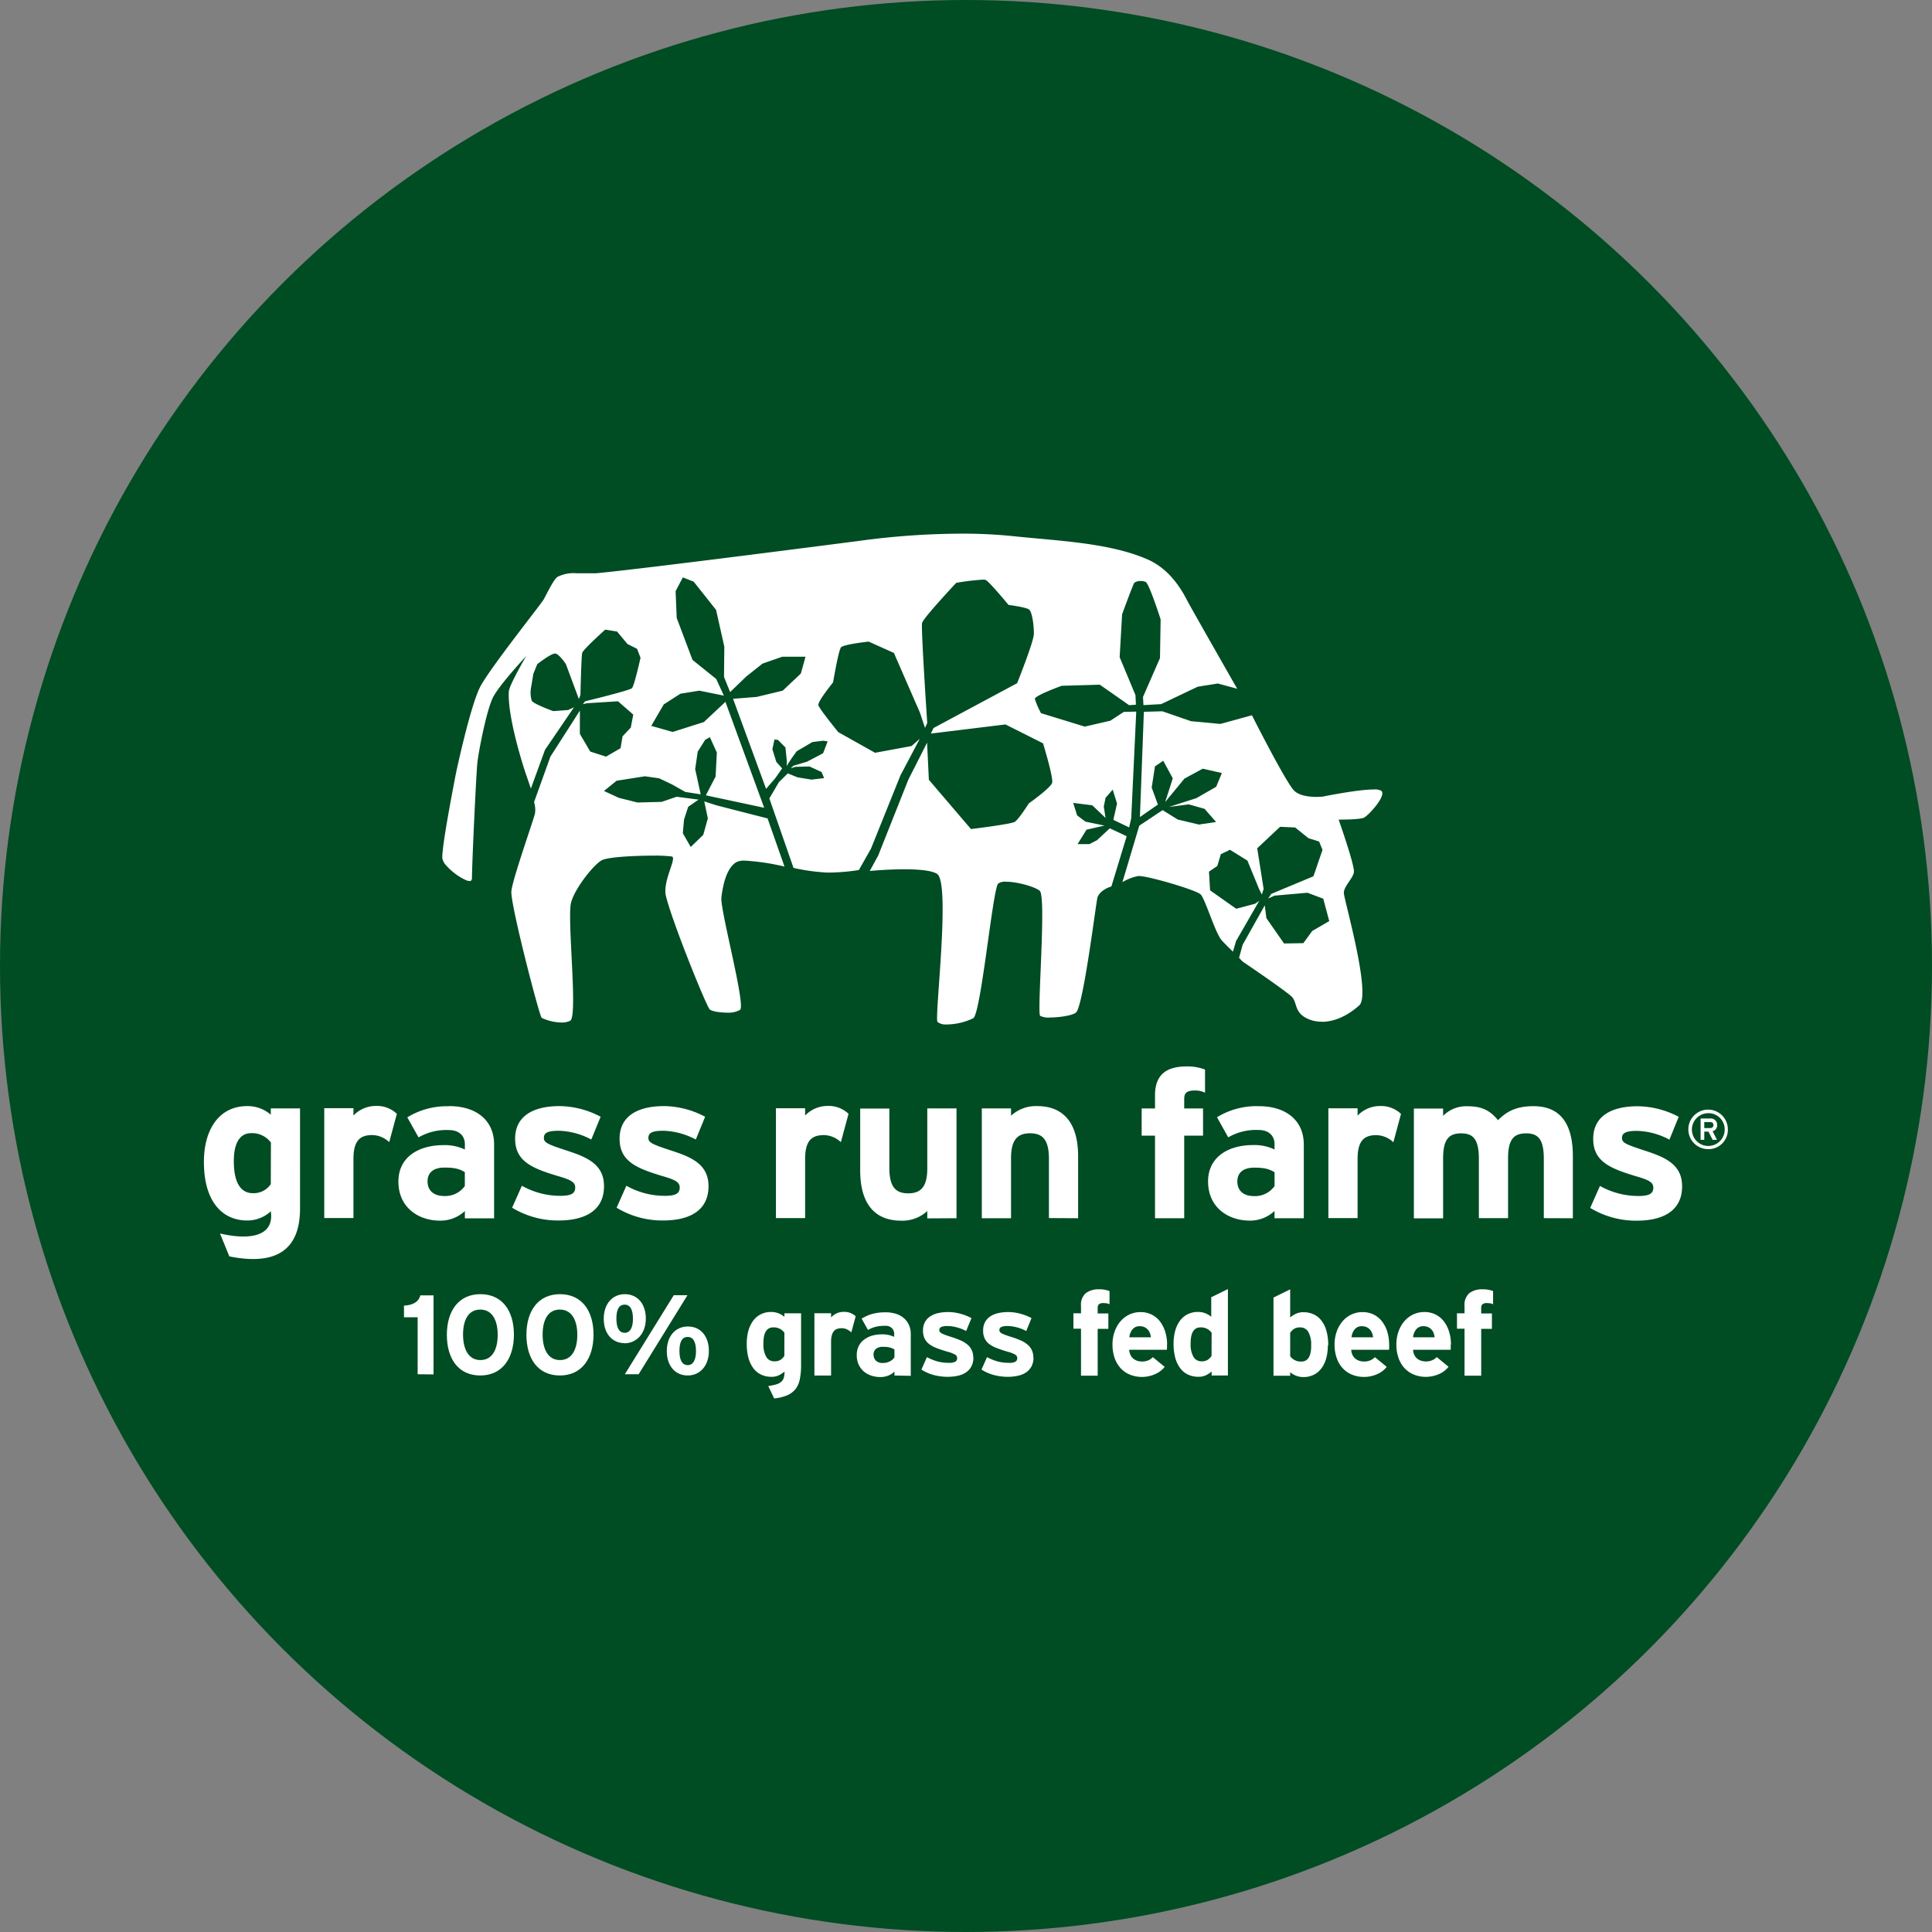 <svg xmlns="http://www.w3.org/2000/svg" viewBox="0 0 489 489"><rect x="0" y="0" width="489" height="489" fill="#808080" stroke="none"/><defs><style>.cls-1{fill:#004c23;}.cls-2{fill:#fff;}</style></defs><title>badge-grassfed_v1.0</title><g id="Layer_2" data-name="Layer 2"><g id="Layer_1-2" data-name="Layer 1"><circle class="cls-1" cx="244.5" cy="244.5" r="244.5"/><path class="cls-2" d="M105.71,347.83V333.4h-3.46v-2.94c2.25-.11,3.72-.94,4.13-2.59h3.35v20Z"/><path class="cls-2" d="M121.56,331.46c-3.09,0-4.36,2.77-4.36,6.33s1.3,6.45,4.39,6.45,4.38-2.82,4.38-6.39-1.32-6.39-4.41-6.39m0,16.68c-5.52,0-8.46-4.21-8.46-10.29s3-10.29,8.49-10.29,8.48,4.16,8.48,10.23-3,10.35-8.51,10.35"/><path class="cls-2" d="M141.7,331.46c-3.09,0-4.36,2.77-4.36,6.33s1.3,6.45,4.39,6.45,4.39-2.82,4.39-6.39-1.33-6.39-4.42-6.39m0,16.68c-5.51,0-8.46-4.21-8.46-10.29s3-10.29,8.49-10.29,8.49,4.16,8.49,10.23-3,10.35-8.52,10.35"/><path class="cls-2" d="M174.05,338.39c-1.38,0-2.08,1.17-2.08,3.54s.73,3.59,2.11,3.59,2.08-1.37,2.08-3.54c0-2.36-.72-3.59-2.11-3.59m0,9.75c-3.09,0-5.28-2.36-5.28-6.16s2.19-6.24,5.34-6.24,5.31,2.4,5.31,6.19-2.28,6.21-5.37,6.21m-12.41-.31h-3.49l12.38-20H174Zm-3.55-17.62c-1.38,0-2.08,1.17-2.08,3.53s.72,3.6,2.11,3.6,2.08-1.37,2.08-3.54c0-2.36-.72-3.59-2.11-3.59m0,9.75c-3.09,0-5.28-2.37-5.28-6.16s2.19-6.24,5.34-6.24,5.31,2.39,5.31,6.18S161.12,340,158,340"/><path class="cls-2" d="M239.65,259.28a3.19,3.19,0,0,1-2.37-.64c-.8-1,3.39-35.32-.12-37.47-1.47-.9-4.88-1.15-8.26-1.15-4.4,0-8.76.43-8.76.43l2.13-3.89,7.62-19.19,4.76-9.4.45,9.4,10.66,12.47s10.09-1.23,11.07-1.82,3.56-4.66,3.56-4.66,5.54-3.94,5.91-5.22-2.3-10-2.3-10l-9.51-4.78-15.62,1.91-3.28.4.7-1.41,21.15-11.34s4.18-10.41,4.23-12.44-.42-5.59-1.19-6.2-5.21-1.17-5.21-1.17-4.9-5.93-5.78-6.32a2.35,2.35,0,0,0-.72-.08,62.7,62.7,0,0,0-6.74.81s-8.35,8.89-8.65,10.17S234.69,183,234.69,183l-.57,1.22-1.28-3.85-6.59-15.11-6.39-2.87s-6.36.69-7,1.46-2,8.86-2,8.86-3.93,4.84-3.73,5.76,5.05,6.84,5.05,6.84l9.3,5.22,9.22-1.7L232.8,187l-4.88,9.23-7.46,18.55-3.07,5.43a51.78,51.78,0,0,1-7.31.64c-.57,0-1.14,0-1.68-.06a49.13,49.13,0,0,1-7.56-1.12l-6.11-17.58,2.41-4.12,2.26-2.22,2.46,1,3.52.57,3.2-.37-.62-1.54L204.89,194l-3.53.09-1.22.36.7-.65,3.4-1,4.09-2.15,1.15-3-1.07-.17-2.78.33-4,2.35-1.27,1.78-1.27,1.95.08-1.06-.37-3.64-1.89-1.91-.89-.12-.53,2.47,1,3.2,1.47,1.66L196.2,197l-2.3,2.67-8.36-22.8,6-.48,6.57-1.58,4.59-4.33,1.18-4.26H198l-5,1.74-4.13,3.28-4.07,3.93-1.55-3.84.08-7.66-2.09-9.31-5.66-7.13-2.75-1.09L171,149.62l.28,6.8,4,10.61,6,4.82,1.93,4.22-6.2-1.26-4.79.77L168,178.29l-3.16,5.43,5.41,1.54,7.91-2.51,5.45-5.11,9.81,26.81-14.77-3.15,2.47-4.74.32-6.08-1.76-3.89-1.19.65-1.89,3-.65,4.41,1.4,6.4-3.91-.61-3.35-1.9L166.85,197l-3.61-.52-7.17,1.13-3.2,2.59,3.77,1.74,4.71,1.18,6.11-.16,3.81-1.3,5.54.73-2.63,1.82-1.06,3.28-.29,3.41,2,3.48L178,211.3l1.16-4.17-.91-4.3,3.08,1,12.95,3.32,4.28,12.18a58.55,58.55,0,0,0-10-1.5,4.62,4.62,0,0,0-2.17.37c-2.59,1.56-3.47,6.07-3.8,9-.34,3.07,6.22,27.25,4.72,28.41a6.13,6.13,0,0,1-3.36.69c-1.87,0-3.84-.36-4.32-.81-.83-.79-9.49-22.12-11.08-28.71-.91-3.78,2.89-9.69,1.48-10a35.17,35.17,0,0,0-4.74-.21c-4.78,0-11.48.34-13,1.18-2.24,1.23-7.47,8-7.87,11.34-.69,5.8,1.84,28.3-.12,29.28a4.91,4.91,0,0,1-2.2.43,12.11,12.11,0,0,1-5-1.18c-.55-.37-7.63-27.58-7.68-31.81,0-2.52,5.85-18.87,6-20a6.36,6.36,0,0,0-.25-2.79l4.14-11.51,5.21-8.13,2.25-3.53,0,5.91,2.62,4.46,4,1.29,3.68-2.14.5-3,2.09-2.22.62-3.29-3.86-3.36-7.83.49-1.06.24.57-.73s11.25-2.72,11.85-3.32,2.17-7.69,2.17-7.69l-.87-2.27L158.81,163l-2.62-3.15-3-.49s-5.58,5-5.82,5.87-.46,10.69-.46,10.69l-.4,1-3.28-8.83s-1.73-2.64-2.75-2.68h0c-1.05,0-4.49,2.68-4.49,2.68l-1,2.46-.54,3.28a7.14,7.14,0,0,0,.13,3.49c.24.78,5.44,2.67,5.44,2.67l3.78-.28,1.48-.69-7.34,10.77-3.57,9.8-1.47-4.29s-4.52-13.56-4.11-20.29c.1-1.62,4.39-8.95,4.39-8.95s-6.79,7.27-8.4,10.45S121.17,190,120.83,193c-.29,2.66-1.3,24-1.37,29,0,.64-.08.79-.33.95a.43.43,0,0,1-.25.05,2.93,2.93,0,0,1-1-.25,15.52,15.52,0,0,1-5.25-4.05,3.75,3.75,0,0,1-.68-1.48,9,9,0,0,1,.09-1.62c.43-5.06,3.43-20.19,3.43-20.19s3.47-16.3,6-21.44c2.28-4.53,15.4-20.95,16.14-22.25s2.45-5,3.5-5.71a9,9,0,0,1,4.75-.92c.62,0,1.24,0,1.85,0s1.2,0,1.77,0,1,0,1.44,0c11.66-1.07,66.56-8.19,66.56-8.19a194.13,194.13,0,0,1,25.89-1.83,124.37,124.37,0,0,1,12.91.62c11.5,1.21,24.54,1.67,34.2,5.91,6.22,2.73,9.16,8.82,10.12,10.61,1.3,2.42,12.54,22.12,12.54,22.12L308.24,173l-5.09.81-9.26,4.41-4.48.25-.11-2.07,4.3-9.84.16-9.8s-2.86-8.94-3.76-9.44a2.65,2.65,0,0,0-1.24-.26,2.73,2.73,0,0,0-1.64.42c-.33.37-3.11,8-3.11,8l-.62,10.86,4,9.59.12,2.43-1.72.13-7.42-5.19-9.64.28s-6.89,2.48-6.8,3.33a20,20,0,0,0,1.56,3.6l11.07,3.4,6.48-1.5,3.4-2.22,3.15-.08-1.27,27-.53,2.31-4-1.91.94-4.13-1.1-3.52-1.8,2.06-.46,2.23.46,2.88-3.36-3.2-4.84-.61,1,3.16,2.09,1.58,4.84,1L275,210l-2.26,3.65h3l1.93-1,3.23-3,4.27,2-3.87,12.72s-2.76.74-3.51,2.73c-.33.87-3.6,27.79-5.47,29.2-1,.76-4.23,1.23-6.57,1.23a4.68,4.68,0,0,1-2.48-.41c-.84-.82,1.64-30.25-.12-31.67-1.31-1.06-5.76-2.28-8.5-2.28a3.08,3.08,0,0,0-2,.46c-1.38,1.31-4.35,32.91-6.32,34.1a16.08,16.08,0,0,1-6.72,1.57"/><path class="cls-2" d="M334.48,258.59a8.07,8.07,0,0,1-4.31-1.17c-2.45-1.52-1.95-3.75-3.12-5.05s-12.54-9-12.54-9l-.9-.94.9-3.28,5.61-10,.41,3.24L325,238.8l4.88-.08,2.25-3.08,4.31-2.51-1.52-5.67-4-1.5-8.32.73-1.64.73.82-1.18,10.66-4.45,2.29-6.68-.85-2.11-2.71-.85-3.36-2.71-3.82-.17-5.78,5.43L319.83,225l-.45,1.41-.73-1.46-2.92-7.12-4.42-2.75L309,216.2l-.9,3L306,220.62l.28,4.73,6.61,4.66,4.75-1.26,1.07-.73-5.86,10.17-.78,2.68s-1.72-1.64-2.79-2.8c-1.71-1.86-4.21-10.56-5.41-11.7s-13.18-4.64-15.58-4.64h-.2a12.39,12.39,0,0,0-4,1.55l4.27-14.3,5.9-3.93,3.86,2.39,5.33,1.26,4.34-.65-2.9-3.32-4-1.14-5,.65,6.93-2.23,5-2.87,1.44-3.48-4.84-1.1-4.63,2.51L294.91,203l1.93-6-2.42-4.45-2.09,1.42-.83,5.38,1.57,4.29-4.55,3.16,1-26.64,4.67-.13,7.26,2.51,7.42.69,8-2.19s8.44,16.7,10.61,19c1.33,1.41,4,1.66,5.7,1.66a15.54,15.54,0,0,0,1.64-.08s8.79-1.8,12.88-1.8a3.46,3.46,0,0,1,1.92.34c1.39,1.22-3.29,6.31-4.43,6.81s-6,.48-6.37.48h0s4.14,11.73,3.86,13.33-2.62,3.65-2.54,5.26c.09,1.88,7,25.65,3.89,28.43s-6.43,4.16-9.54,4.16"/><path class="cls-2" d="M305,276.59v-5.88a12.48,12.48,0,0,0-4.66-.79c-5.15,0-8,2.12-8,7.3v3.34h-3.38v6.88h3.38v20.91h7.39V287.44h4.77v-6.88h-4.77v-2.33c0-1.54.54-2.22,2.73-2.22a5.46,5.46,0,0,1,2.58.58M330,308.35V289.72c0-6.25-4.61-9.74-11.41-9.74a19.12,19.12,0,0,0-10.56,2.8l2.84,5.09a14,14,0,0,1,7.72-1.86c2.68,0,4,1.59,4,3.55v1.38a11.74,11.74,0,0,0-5.41-1.12c-6.37,0-11.41,3.07-11.41,9.21,0,6.72,5.26,9.91,10.5,9.91a9,9,0,0,0,6.32-2.44v1.85Zm-7.4-8.15a6.06,6.06,0,0,1-5.13,2.54c-3.17,0-4.29-1.75-4.29-3.71,0-2.22,1.49-3.49,4.29-3.49,2.62,0,3.85.37,5.13,1.17Zm32-18.26a7.24,7.24,0,0,0-5.2-2,7.85,7.85,0,0,0-5.79,2.43v-1.85h-7.39v27.79h7.39v-15c0-4.82,1.88-6,4.76-6a6.47,6.47,0,0,1,4.3,1.8Zm43.5,26.41V292.68c0-7.84-2.83-12.7-10-12.7-4.65,0-7,1.59-8.94,3.55C377.09,281,375,280,371.41,280a8.15,8.15,0,0,0-6.15,2.43v-1.85h-7.4v27.79h7.4V293.16c0-4.82,1.5-6.3,4.55-6.3s4.5,1.48,4.5,6.46v15h7.39V293.16c0-4.82,1.5-6.3,4.56-6.3s4.49,1.48,4.49,6.46v15Z"/><path class="cls-2" d="M272.88,308.34V292.67c0-7.84-3.22-12.71-10.39-12.71a9.25,9.25,0,0,0-6.59,2.44v-1.86h-7.4v27.8h7.4v-15.2c0-4.81,1.77-6.3,4.82-6.3s4.77,1.49,4.77,6.46v15Z"/><path class="cls-2" d="M100.45,281.92a7.24,7.24,0,0,0-5.2-2,7.86,7.86,0,0,0-5.79,2.43v-1.86H82.07v27.8h7.39v-15c0-4.82,1.88-6,4.77-6a6.38,6.38,0,0,1,4.28,1.8Z"/><path class="cls-2" d="M214.77,281.92a7.22,7.22,0,0,0-5.2-2,7.87,7.87,0,0,0-5.79,2.43v-1.85h-7.39v27.8h7.39v-15c0-4.81,1.88-6,4.77-6a6.43,6.43,0,0,1,4.28,1.79Z"/><path class="cls-2" d="M242.1,308.34v-27.8h-7.4v15.19c0,4.82-1.77,6.31-4.83,6.31s-4.77-1.49-4.77-6.46v-15h-7.38v15.67c0,7.84,3.21,12.71,10.39,12.71a9.27,9.27,0,0,0,6.59-2.44v1.86Z"/><path class="cls-2" d="M68.54,280.54v1.59a9,9,0,0,0-6-2.17c-7,0-10.93,5.82-10.93,14.13,0,10.37,4.93,14.82,10.93,14.82a8.67,8.67,0,0,0,6-2.33c.94,6.39-5.36,7.37-12.86,5.62L58.05,318c14.2,2.86,17.89-3.91,17.89-12.08V280.54Zm0,19.16A5.18,5.18,0,0,1,64,302c-2.9,0-4.82-2.38-4.82-8.1,0-4.65,1.55-7.09,4.39-7.09a5.9,5.9,0,0,1,5,2.38Z"/><path class="cls-2" d="M425.75,300.25c0-5.56-4.34-7.36-9.38-9s-5.84-2.06-5.84-3.22.8-1.8,3.81-1.8a18.34,18.34,0,0,1,8.2,2.22l2.35-5.78A22.73,22.73,0,0,0,414.5,280c-6.6,0-11.25,2.48-11.25,8.26s4.34,7.51,11.09,9.53c3.11.9,4.12,1.53,4.12,2.8,0,1.43-.86,2.12-3.75,2.12a19.82,19.82,0,0,1-9.75-2.54l-2.47,5.56a22.42,22.42,0,0,0,11.79,3.23c6.32,0,11.47-2.28,11.47-8.69"/><path class="cls-2" d="M113.66,280a19.18,19.18,0,0,0-10.57,2.8l2.85,5.08a14,14,0,0,1,7.72-1.85c2.67,0,4,1.59,4,3.55v1.37a11.79,11.79,0,0,0-5.41-1.11c-6.38,0-11.41,3.07-11.41,9.21,0,6.73,5.25,9.9,10.5,9.9a9.05,9.05,0,0,0,6.32-2.43v1.85h7.4V289.7c0-6.25-4.61-9.74-11.41-9.74m4,20.22a6.05,6.05,0,0,1-5.14,2.54c-3.16,0-4.29-1.75-4.29-3.71,0-2.22,1.5-3.49,4.29-3.49,2.63,0,3.86.37,5.14,1.16Z"/><path class="cls-2" d="M152.88,300.23c0-5.56-4.34-7.36-9.38-9s-5.84-2.06-5.84-3.23.8-1.8,3.81-1.8a18.53,18.53,0,0,1,8.19,2.22l2.36-5.76a22.53,22.53,0,0,0-10.4-2.7c-6.59,0-11.24,2.48-11.24,8.25s4.33,7.52,11.09,9.53c3.11.9,4.12,1.54,4.12,2.81,0,1.43-.86,2.12-3.75,2.12a19.83,19.83,0,0,1-9.75-2.55l-2.47,5.56a22.3,22.3,0,0,0,11.79,3.23c6.32,0,11.47-2.28,11.47-8.68"/><path class="cls-2" d="M179.33,300.23c0-5.56-4.35-7.36-9.38-9s-5.84-2.06-5.84-3.23.8-1.8,3.8-1.8a18.53,18.53,0,0,1,8.2,2.22l2.36-5.76a22.53,22.53,0,0,0-10.4-2.7c-6.59,0-11.25,2.48-11.25,8.25s4.34,7.52,11.09,9.53c3.11.9,4.13,1.54,4.13,2.81,0,1.43-.86,2.12-3.75,2.12a19.8,19.8,0,0,1-9.75-2.55l-2.47,5.56a22.28,22.28,0,0,0,11.79,3.23c6.32,0,11.47-2.28,11.47-8.68"/><path class="cls-2" d="M198.54,337.32a3.31,3.31,0,0,0-2.82-1.35q-2.49,0-2.49,4a6.41,6.41,0,0,0,.74,3.51,2.31,2.31,0,0,0,2,1.08,2.92,2.92,0,0,0,1.55-.36,3.88,3.88,0,0,0,1-1Zm3.93,11.6a6.2,6.2,0,0,1-1,2.51,5.44,5.44,0,0,1-2.1,1.67,10.56,10.56,0,0,1-3.43.84l-1.49-3.12a14.78,14.78,0,0,0,2-.42,3.51,3.51,0,0,0,1.28-.66,2.15,2.15,0,0,0,.66-1.05,5.63,5.63,0,0,0,.18-1.53,7.47,7.47,0,0,1-1.41.92,4.26,4.26,0,0,1-1.95.4,6,6,0,0,1-2.39-.48,5.17,5.17,0,0,1-2-1.51,7.63,7.63,0,0,1-1.33-2.61,13.16,13.16,0,0,1-.48-3.8,12.18,12.18,0,0,1,.4-3.24,7.91,7.91,0,0,1,1.2-2.53,5.49,5.49,0,0,1,1.94-1.65,5.69,5.69,0,0,1,2.63-.59,4.9,4.9,0,0,1,1.92.36,5,5,0,0,1,1.44.87v-.9h4.22v13.08a17.6,17.6,0,0,1-.29,3.44"/><path class="cls-2" d="M215.48,337.23a4.71,4.71,0,0,0-1.12-.76,3,3,0,0,0-1.3-.29,3.82,3.82,0,0,0-1.11.15,1.78,1.78,0,0,0-.85.54,2.59,2.59,0,0,0-.55,1.06,6,6,0,0,0-.2,1.68v8.54h-4.22V332.39h4.22v1.05a5.07,5.07,0,0,1,1.35-1,4.4,4.4,0,0,1,1.93-.4,4.22,4.22,0,0,1,1.78.35,4.3,4.3,0,0,1,1.17.76Z"/><path class="cls-2" d="M226.39,341.55a4.4,4.4,0,0,0-1.16-.49,6.94,6.94,0,0,0-1.73-.17,2.72,2.72,0,0,0-1.78.51,1.8,1.8,0,0,0-.62,1.47,2.19,2.19,0,0,0,.54,1.47,2.34,2.34,0,0,0,1.86.63,3.47,3.47,0,0,0,1.79-.44,2.77,2.77,0,0,0,1.1-1Zm0,6.6,0-1a4.45,4.45,0,0,1-1.52,1,5.37,5.37,0,0,1-2.07.39,7,7,0,0,1-2.18-.34,5.76,5.76,0,0,1-1.9-1,5.1,5.1,0,0,1-1.35-1.74,5.51,5.51,0,0,1-.52-2.49,5,5,0,0,1,.5-2.28,4.45,4.45,0,0,1,1.38-1.63,6.23,6.23,0,0,1,2-1,9.27,9.27,0,0,1,2.53-.33,7.21,7.21,0,0,1,1.82.2,8.07,8.07,0,0,1,1.24.43v-.78a2,2,0,0,0-.57-1.42,2.26,2.26,0,0,0-1.71-.59,12.16,12.16,0,0,0-1.29.06,8.06,8.06,0,0,0-1.06.18,6.73,6.73,0,0,0-1,.32,9.41,9.41,0,0,0-1,.49l-1.61-2.88q.69-.39,1.35-.69a8.79,8.79,0,0,1,1.36-.49,11.53,11.53,0,0,1,1.51-.3,13.27,13.27,0,0,1,1.76-.11,9.18,9.18,0,0,1,2.65.36,5.84,5.84,0,0,1,2,1.07,4.76,4.76,0,0,1,1.33,1.74,5.51,5.51,0,0,1,.48,2.35v10.56Z"/><path class="cls-2" d="M246.37,343.56a4.68,4.68,0,0,1-.52,2.3,4.2,4.2,0,0,1-1.4,1.53,5.86,5.86,0,0,1-2.06.83,12,12,0,0,1-2.52.26,13.7,13.7,0,0,1-3.66-.49,11.17,11.17,0,0,1-3-1.34l1.4-3.15a13.12,13.12,0,0,0,2.62,1.07,10.82,10.82,0,0,0,2.9.37,3.3,3.3,0,0,0,1.69-.3,1,1,0,0,0,.44-.9,1,1,0,0,0-.5-.87,7.69,7.69,0,0,0-1.84-.72c-1-.28-1.82-.56-2.6-.85a8.61,8.61,0,0,1-2-1,4.19,4.19,0,0,1-1.26-1.43,4.54,4.54,0,0,1-.44-2.1,4.44,4.44,0,0,1,.47-2.11,4,4,0,0,1,1.33-1.46,6,6,0,0,1,2-.84,11.45,11.45,0,0,1,2.57-.27,11.7,11.7,0,0,1,3.07.42,13.15,13.15,0,0,1,2.82,1.11l-1.34,3.27a10.2,10.2,0,0,0-2.41-.94,9.07,9.07,0,0,0-2.23-.32,3.88,3.88,0,0,0-1.72.26.87.87,0,0,0-.32,1.2,1.34,1.34,0,0,0,.48.39,7,7,0,0,0,1,.43c.43.16,1,.35,1.71.57s1.39.49,2,.75a7,7,0,0,1,1.7,1,4.09,4.09,0,0,1,1.58,3.39"/><path class="cls-2" d="M261.58,343.56a4.8,4.8,0,0,1-.51,2.3,4.38,4.38,0,0,1-1.4,1.53,6,6,0,0,1-2.07.83,12,12,0,0,1-2.52.26,13.82,13.82,0,0,1-3.66-.49,11.17,11.17,0,0,1-3-1.34l1.4-3.15a13,13,0,0,0,2.63,1.07,10.74,10.74,0,0,0,2.89.37,3.27,3.27,0,0,0,1.69-.3,1,1,0,0,0,.44-.9,1,1,0,0,0-.5-.87,7.51,7.51,0,0,0-1.84-.72c-1-.28-1.81-.56-2.59-.85a8.41,8.41,0,0,1-2-1,4,4,0,0,1-1.26-1.43,4.41,4.41,0,0,1-.44-2.1,4.33,4.33,0,0,1,.47-2.11,3.93,3.93,0,0,1,1.32-1.46,6.05,6.05,0,0,1,2-.84,11.36,11.36,0,0,1,2.56-.27,11.64,11.64,0,0,1,3.07.42,13,13,0,0,1,2.82,1.11l-1.33,3.27a10.55,10.55,0,0,0-2.41-.94,9.21,9.21,0,0,0-2.24-.32,3.8,3.8,0,0,0-1.71.26.81.81,0,0,0-.44.76.83.83,0,0,0,.12.44,1.29,1.29,0,0,0,.47.39,7.55,7.55,0,0,0,1,.43c.44.16,1,.35,1.72.57s1.38.49,2,.75a6.78,6.78,0,0,1,1.7,1,4.1,4.1,0,0,1,1.15,1.4,4.21,4.21,0,0,1,.43,2"/><path class="cls-2" d="M280.16,329.91a3,3,0,0,0-.79-.09,1.83,1.83,0,0,0-1.24.3,1.31,1.31,0,0,0-.3,1v1.32h2.7v3.9h-2.7v11.85h-4.22V336.3h-1.92v-3.9h1.92v-1.89a3.84,3.84,0,0,1,1.19-3.18,5.26,5.26,0,0,1,3.39-1,6.94,6.94,0,0,1,2.64.45v3.33a4.12,4.12,0,0,0-.67-.24"/><path class="cls-2" d="M291.06,337.45a2.85,2.85,0,0,0-.53-.9,2.65,2.65,0,0,0-.86-.64,2.89,2.89,0,0,0-1.22-.24,2.24,2.24,0,0,0-1.82.81,3.69,3.69,0,0,0-.79,2h5.47a4.15,4.15,0,0,0-.25-1m4.32,2.84c0,.3,0,.56,0,.76a4.31,4.31,0,0,1-.05.56h-9.53a3.34,3.34,0,0,0,.37,1.38,2.76,2.76,0,0,0,.75.92,3.49,3.49,0,0,0,1,.51,4.48,4.48,0,0,0,1.14.16,4,4,0,0,0,1.58-.3,3.23,3.23,0,0,0,1.15-.81l3,2.46a6.24,6.24,0,0,1-2.54,1.89,8.08,8.08,0,0,1-3.17.66,7.91,7.91,0,0,1-3.11-.59,6.55,6.55,0,0,1-2.35-1.64,7.44,7.44,0,0,1-1.51-2.59,10.18,10.18,0,0,1-.53-3.37,9.5,9.5,0,0,1,.55-3.31,8,8,0,0,1,1.5-2.61,6.77,6.77,0,0,1,2.25-1.7,6.56,6.56,0,0,1,2.81-.6,6.15,6.15,0,0,1,2.84.65,6,6,0,0,1,2.11,1.77,8.35,8.35,0,0,1,1.3,2.62,10.68,10.68,0,0,1,.46,3.18"/><path class="cls-2" d="M306.67,337.32a3.31,3.31,0,0,0-2.82-1.35q-2.49,0-2.49,4a6.41,6.41,0,0,0,.74,3.51,2.31,2.31,0,0,0,2,1.08,2.89,2.89,0,0,0,1.55-.36,3.88,3.88,0,0,0,1-1Zm0,10.83,0-1a7.47,7.47,0,0,1-1.41.92,4.31,4.31,0,0,1-2,.4,6.05,6.05,0,0,1-2.4-.48,5.17,5.17,0,0,1-2-1.51,7.73,7.73,0,0,1-1.34-2.61,13.16,13.16,0,0,1-.48-3.8,11.78,11.78,0,0,1,.41-3.24,7.6,7.6,0,0,1,1.19-2.53,5.49,5.49,0,0,1,1.94-1.65,5.75,5.75,0,0,1,2.63-.59,5,5,0,0,1,1.93.36,5.09,5.09,0,0,1,1.43.87v-4.95l4.22-2.07v21.87Z"/><path class="cls-2" d="M331.85,340.56a6.31,6.31,0,0,0-.75-3.51,2.31,2.31,0,0,0-2-1.08,2.92,2.92,0,0,0-1.55.36,3.88,3.88,0,0,0-1,1v5.94a3.31,3.31,0,0,0,2.82,1.35c1.66,0,2.5-1.34,2.5-4m4.21-.09a12.18,12.18,0,0,1-.4,3.24,7.76,7.76,0,0,1-1.2,2.54,5.38,5.38,0,0,1-1.94,1.64,5.69,5.69,0,0,1-2.63.59,4.9,4.9,0,0,1-1.92-.36,5,5,0,0,1-1.44-.87v.9h-4.22v-19.8l4.22-2.07,0,7.11a7.12,7.12,0,0,1,1.41-.91,4.33,4.33,0,0,1,2-.41,6.05,6.05,0,0,1,2.4.48,5.12,5.12,0,0,1,2,1.52,7.43,7.43,0,0,1,1.34,2.62,13.16,13.16,0,0,1,.48,3.78"/><path class="cls-2" d="M347.3,337.45a3,3,0,0,0-.53-.9,2.69,2.69,0,0,0-.87-.64,2.84,2.84,0,0,0-1.21-.24,2.22,2.22,0,0,0-1.82.81,3.62,3.62,0,0,0-.79,2h5.46a4.62,4.62,0,0,0-.24-1m4.31,2.84c0,.3,0,.56,0,.76s0,.4-.05.56H342a3.5,3.5,0,0,0,.36,1.38,2.78,2.78,0,0,0,.76.92,3.26,3.26,0,0,0,1,.51,4.36,4.36,0,0,0,1.14.16,3.92,3.92,0,0,0,1.57-.3,3.18,3.18,0,0,0,1.16-.81l3,2.46a6.21,6.21,0,0,1-2.53,1.89,8.08,8.08,0,0,1-3.17.66,7.92,7.92,0,0,1-3.12-.59,6.64,6.64,0,0,1-2.35-1.64,7.27,7.27,0,0,1-1.5-2.59,9.93,9.93,0,0,1-.53-3.37,9.74,9.74,0,0,1,.54-3.31,8.34,8.34,0,0,1,1.5-2.61,6.77,6.77,0,0,1,2.25-1.7,6.59,6.59,0,0,1,2.81-.6,6.15,6.15,0,0,1,2.84.65,6,6,0,0,1,2.11,1.77,8.36,8.36,0,0,1,1.31,2.62,11,11,0,0,1,.45,3.18"/><path class="cls-2" d="M362.88,337.45a3,3,0,0,0-.53-.9,2.69,2.69,0,0,0-.87-.64,2.84,2.84,0,0,0-1.21-.24,2.26,2.26,0,0,0-1.83.81,3.77,3.77,0,0,0-.79,2h5.47a4.62,4.62,0,0,0-.24-1m4.31,2.84c0,.3,0,.56,0,.76s0,.4,0,.56h-9.54A3.67,3.67,0,0,0,358,343a2.66,2.66,0,0,0,.76.92,3.31,3.31,0,0,0,1,.51,4.48,4.48,0,0,0,1.14.16,3.94,3.94,0,0,0,1.58-.3,3.27,3.27,0,0,0,1.16-.81l3,2.46a6.28,6.28,0,0,1-2.53,1.89,8.13,8.13,0,0,1-3.18.66,7.91,7.91,0,0,1-3.11-.59,6.64,6.64,0,0,1-2.35-1.64,7.44,7.44,0,0,1-1.51-2.59,10.18,10.18,0,0,1-.53-3.37,9.74,9.74,0,0,1,.55-3.31,8,8,0,0,1,1.5-2.61,6.77,6.77,0,0,1,2.25-1.7,6.59,6.59,0,0,1,2.81-.6,6.15,6.15,0,0,1,2.84.65,6,6,0,0,1,2.11,1.77,8.14,8.14,0,0,1,1.3,2.62,10.68,10.68,0,0,1,.46,3.18"/><path class="cls-2" d="M377.24,329.91a3.07,3.07,0,0,0-.79-.09,1.81,1.81,0,0,0-1.24.3,1.27,1.27,0,0,0-.31,1v1.32h2.71v3.9H374.9v11.85h-4.22V336.3h-1.91v-3.9h1.91v-1.89a3.87,3.87,0,0,1,1.19-3.18,5.31,5.31,0,0,1,3.4-1,6.94,6.94,0,0,1,2.64.45v3.33a4.49,4.49,0,0,0-.67-.24"/><path class="cls-2" d="M432.8,284h-1.44v1.53h1.44c.5,0,.88-.23.88-.77s-.38-.76-.88-.76m.66,2.32,1.12,2.18h-1.1l-1.06-2.08h-1.06v2.08h-.93v-5.4h2.4a1.6,1.6,0,0,1,1.79,1.64,1.53,1.53,0,0,1-1.16,1.58m-1.13-4.57a4.15,4.15,0,1,0,4.2,4.15,4.1,4.1,0,0,0-4.2-4.15m0,9.1a5,5,0,1,1,5-4.95,4.88,4.88,0,0,1-5,4.95"/></g></g></svg>